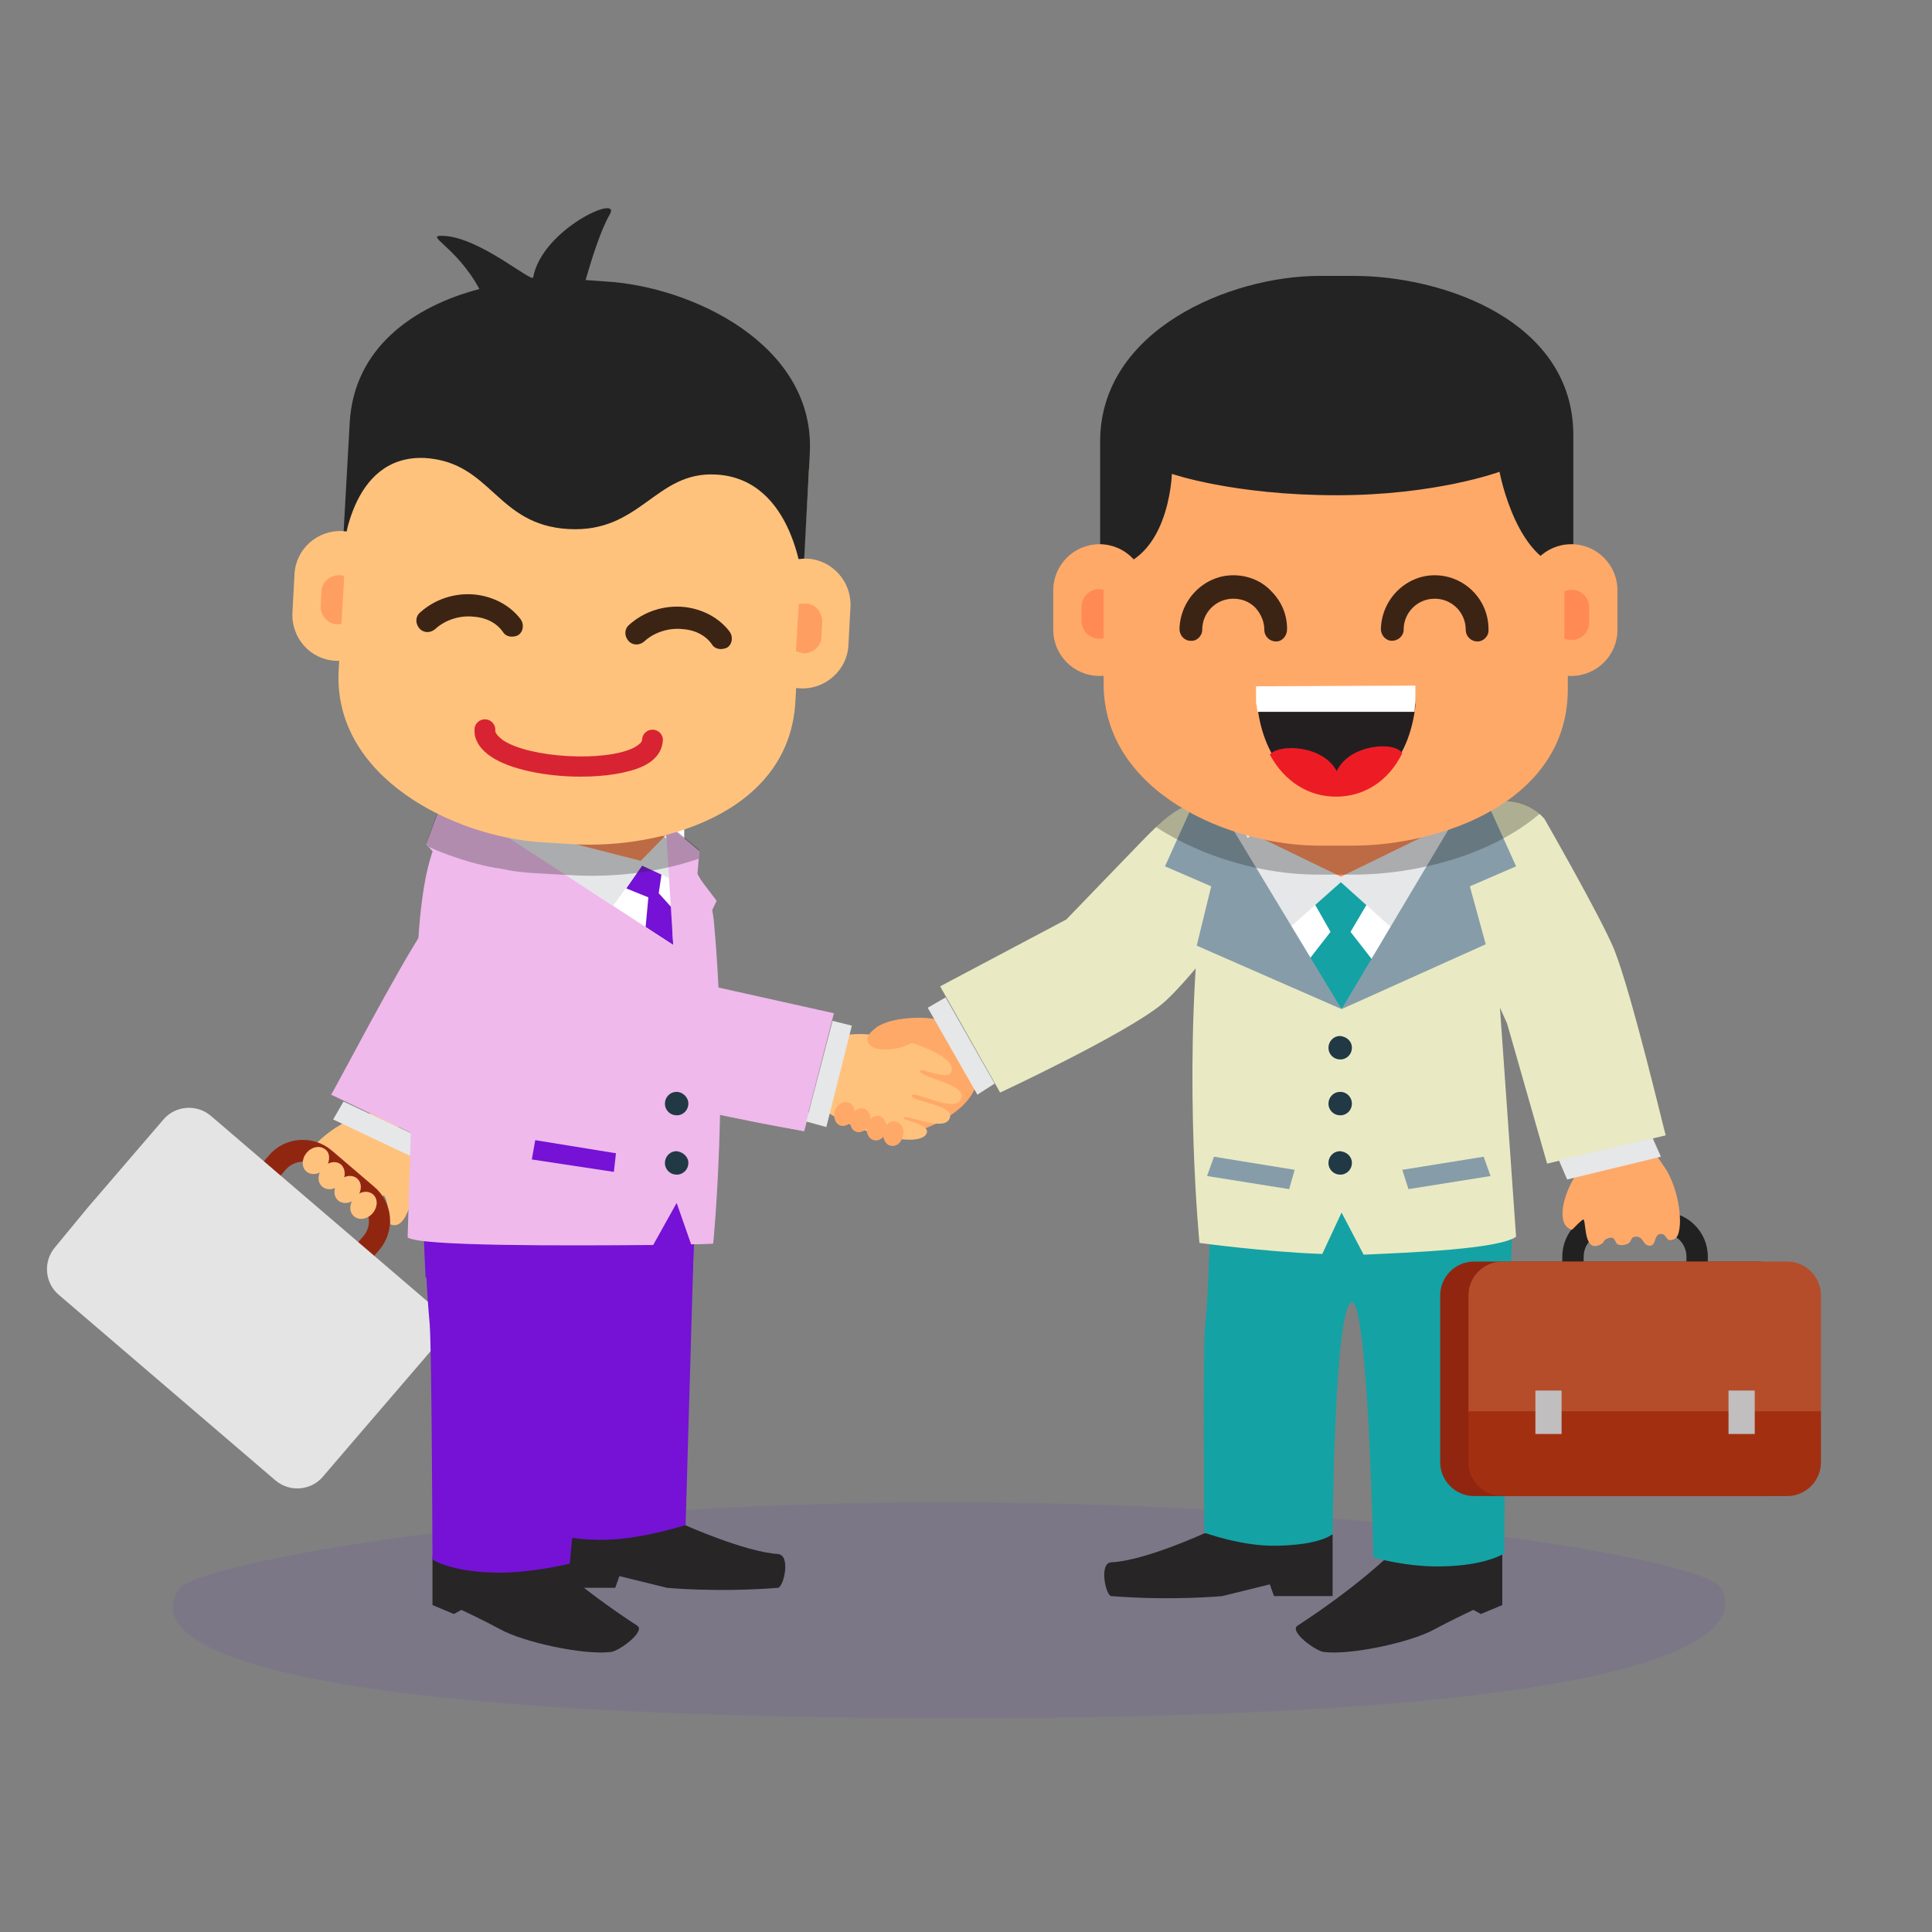 <?xml version="1.0" encoding="utf-8"?>
<!-- Generator: Adobe Illustrator 23.0.3, SVG Export Plug-In . SVG Version: 6.00 Build 0)  -->
<!DOCTYPE svg PUBLIC "-//W3C//DTD SVG 1.1//EN" "http://www.w3.org/Graphics/SVG/1.1/DTD/svg11.dtd">
<svg version="1.1" id="_x31_" xmlns:x="http://ns.adobe.com/Extensibility/1.0/" xmlns:i="http://ns.adobe.com/AdobeIllustrator/10.0/" xmlns:graph="http://ns.adobe.com/Graphs/1.0/"
	 xmlns="http://www.w3.org/2000/svg" xmlns:xlink="http://www.w3.org/1999/xlink" x="0px" y="0px" viewBox="0 0 280.1 280.1"
	 style="enable-background:new 0 0 280.1 280.1;" xml:space="preserve">
<rect x="0" y="0" width="280.1" height="280.1" fill="#808080" stroke="none"/>
<style type="text/css">
	.st0{opacity:0.3;fill:#726396;}
	.st1{fill:#FFC27D;}
	.st2{fill:#912610;}
	.st3{fill:#E4E4E4;}
	.st4{fill:#EFB9EB;}
	.st5{fill:#E6E7E8;}
	.st6{fill:#272526;}
	.st7{fill:#7512D6;}
	.st8{fill:#E9EAC3;}
	.st9{fill:#FFA969;}
	.st10{fill:#14A2A5;}
	.st11{fill:#FFFFFF;}
	.st12{fill:#FF8A54;}
	.st13{fill:#869CA9;}
	.st14{opacity:0.3;fill:#232323;}
	.st15{fill:#232323;}
	.st16{fill:#3C2415;}
	.st17{fill:#231F20;}
	.st18{fill:#ED1C24;}
	.st19{fill:#213945;}
	.st20{fill:#212121;}
	.st21{fill:#B54D2A;}
	.st22{fill:#A32F11;}
	.st23{fill:#C0BEBF;}
	.st24{fill:#D82432;}
	.st25{fill:#DE7540;}
	.st26{fill:#FF9E61;}
</style>
<path class="st0" d="M249.6,230.3c4,7.8-12.4,18.8-110.8,18.8S20,238.9,26,230.3c2.4-3.5,49.1-12.5,110.8-12.5
	C198.6,217.8,247.5,226.1,249.6,230.3z"/>
<g>
	<path class="st1" d="M44.3,168.7c0.2,0.4,1.5-0.5,2.9,0.6c2.8,2.3,6.9,6.9,8.3,4.1c0.3-0.6,0.8,1.8,0.8,1.9c0,0,0.2,0.6,0.2,0.9
		c0,0.4,0.1,1.3,0.1,1.3c3,1.4,4.4-8.2,3-11.6c-0.3-0.7,0,0-0.5-0.6c-0.2-0.2-1.3-1.9-1.5-2.1c-1.8-1.9-2.5-2.2-4.9-1.5
		C48.3,162.7,43.7,167.3,44.3,168.7z"/>
	<g>
		<g>
			<path class="st2" d="M34.1,173.2l4.9-5.7c2.3-2.7,6.4-3,9.1-0.7l6.2,5.3c2.7,2.3,3,6.4,0.7,9.1l-4.9,5.7c-2.3,2.7-6.4,3-9.1,0.7
				l-6.2-5.3C32.1,180.1,31.8,176,34.1,173.2z M46.1,169.2c-1.4-1.2-3.5-1-4.7,0.4l-4.9,5.7c-1.2,1.4-1,3.5,0.4,4.7l6.2,5.3
				c1.4,1.2,3.5,1,4.7-0.4l4.9-5.7c1.2-1.4,1-3.5-0.4-4.7L46.1,169.2z"/>
		</g>
		<path class="st3" d="M62,188.7l-31.4-26.9c-2.1-1.8-5.2-1.5-6.9,0.5l-11,12.8L8,180.8c-1.8,2.1-1.5,5.2,0.5,6.9l31.4,26.9
			c2.1,1.8,5.2,1.5,6.9-0.5l4.8-5.6l11-12.8C64.3,193.6,64.1,190.5,62,188.7z"/>
	</g>
	<g>
		<g>
			<path class="st4" d="M61.7,134.4c2.9-4.2,13.8-16.4,13.8-16.4c4.1-3,9.6-1.2,12.7,2.9c3,4.1,1,8.7-2.6,12.3
				c-3.3,3.3-11,14.9-11,14.9l-10.3,18.4l-16.3-7.8C48.1,158.8,57.8,140.1,61.7,134.4z"/>
		</g>
	</g>
	<polygon class="st5" points="62.6,165.7 61.4,168.5 48.3,162.3 49.8,159.7 	"/>
	<path class="st1" d="M49.5,171.5c-0.7,0.9-1.9,1.2-2.7,0.6c-0.8-0.6-0.8-1.8-0.1-2.7c0.7-0.9,1.9-1.2,2.7-0.6
		C50.1,169.4,50.2,170.6,49.5,171.5z"/>
	<path class="st1" d="M51.8,173.5c-0.7,0.9-1.9,1.2-2.7,0.6c-0.8-0.6-0.8-1.8-0.1-2.7c0.7-0.9,1.9-1.2,2.7-0.6
		C52.5,171.4,52.5,172.6,51.8,173.5z"/>
	<path class="st1" d="M54.1,175.8c-0.7,0.9-1.9,1.2-2.7,0.6c-0.8-0.6-0.8-1.8-0.1-2.7c0.7-0.9,1.9-1.2,2.7-0.6
		C54.8,173.7,54.8,174.9,54.1,175.8z"/>
	<path class="st1" d="M47.2,169.3c-0.7,0.9-1.9,1.2-2.7,0.6c-0.8-0.6-0.8-1.8-0.1-2.7c0.7-0.9,1.9-1.2,2.7-0.6
		C47.9,167.1,47.9,168.4,47.2,169.3z"/>
</g>
<path class="st6" d="M80.7,221.3v8.9h8.5l0.6-1.7l6.9,1.7c0,0,7.2,0.7,16.1,0c0.8-0.1,1.9-4.7,0-4.9c-4.8-0.3-13.5-4.2-13.5-4.2
	L80.7,221.3z"/>
<path class="st7" d="M76,164.4l9.8,0.8c0.1,0,0.1-0.1,0.1-0.1l15,4.3l-1.5,51.7c0,0-5.6,1.8-10.6,2.1c-6.6,0.3-9.3-1.2-9.3-1.2
	s-2.1-29.9-2.7-34C73.6,167.7,76,164.4,76,164.4z"/>
<path class="st6" d="M62.7,225.6v7.1l3.1,1.3l1.1-0.6c0,0,3.4,1.6,5.6,2.8c3.4,1.9,12.2,3.8,16.1,3.3c1.3-0.2,5-3,3.8-3.8
	c-8.9-5.8-13.6-10.5-13.6-10.5L62.7,225.6z"/>
<path class="st6" d="M217.8,224.5v8.2l-3.1,1.3l-1.1-0.6c0,0-3.4,1.6-5.6,2.8c-3.4,1.9-12.2,3.8-16.1,3.3c-1.3-0.2-5-3-3.8-3.8
	c8.9-5.8,13.6-10.5,13.6-10.5L217.8,224.5z"/>
<path class="st7" d="M63.1,168.6l9.7,1.4c0.1,0,0.1-0.1,0.1-0.1l14.7,5.3l-5,51.5c0,0-5.7,1.4-10.7,1.3c-6.6-0.1-9.2-1.9-9.2-1.9
	s-0.1-29.9-0.4-34.1C60.5,171.8,63.1,168.6,63.1,168.6z"/>
<g>
	<path class="st7" d="M61.7,185.2c-0.2-4.2-0.4-8.5-0.3-11.1c0.1-1.3,8-7,8-7c0.1,0,0.1-0.1,0.1-0.1l31.3,5.3c0,0-0.1,7.3-0.4,12.8
		c-0.3,0,0,0-0.6,0c-0.5,0-2.3-3.4-2.3-3.4l-1.8,3.6C84,185.5,64.5,186.3,61.7,185.2z"/>
</g>
<path class="st4" d="M103.5,133.6c-1-10.6-14-19.6-24.5-18.1l-0.7,0.1c-10.5,1.4-16.1-0.9-17.6,19.8c-0.6,8.5-1.6,44-1.6,44
	c1.7,1.3,22.8,1.2,35.6,1.1l3.4-6.1l2.1,6c2,0,3.2-0.1,3.2-0.1S105.7,157.3,103.5,133.6z"/>
<g>
	<g>
		<path class="st8" d="M168.3,145.7c4-3.2,12.4-14.7,12.4-14.7c2.7-4.3,1.4-10-2.9-12.7c-4.3-2.7-6.3-2.5-12.1,3.5l-11.1,11.5
			l-18.3,9.7l8.7,15.4C145,158.4,162.8,150.1,168.3,145.7z"/>
	</g>
</g>
<path class="st9" d="M131.9,164.3c-4,0.7-2.8-4.8-3.7-6.2c-0.9-1.3,1-1.2-0.1-2.3c-0.7-0.8-0.8,0.1-1.6-0.9
	c-1.5-1.6,2.9-3.3,2.5-3.6c0,0-1.9-0.5-2.1-0.8c-2.3-2.4,7.7-4.1,10.6-2c0.6,0.5,1.4,1.8,1.8,2.5c0.2,0.2,1.5,1.7,1.6,2
	c1.4,2.2,1.6,3,0.3,5.1C139.3,162,133.4,164,131.9,164.3z"/>
<polygon class="st5" points="137.1,144.6 134.5,146.1 141.7,158.7 144.2,157.1 "/>
<path class="st6" d="M193.2,222.5v8.9h-8.5l-0.6-1.7l-6.9,1.7c0,0-7.2,0.7-16.1,0c-0.8-0.1-1.8-4.8,0-4.9c4.8-0.2,13.5-4.2,13.5-4.2
	L193.2,222.5z"/>
<path class="st10" d="M217.7,165.7l-9.7,1.4c-0.1,0-0.1-0.1-0.1-0.1l-32.3,5.3c0,0-0.3,15-0.9,20.2c-0.3,3-0.1,29.7-0.1,29.7
	s5.4,2,10.4,1.9c6.6-0.1,8.2-1.7,8.2-1.7s0.2-33.2,2.8-33.6c2.4,0.2,3.1,37,3.1,37s4.8,1.4,9.8,1.3c6.6-0.1,9.2-1.9,9.2-1.9
	s0.1-32,0.4-36.1C220.3,168.8,217.7,165.7,217.7,165.7z"/>
<g>
	<path class="st10" d="M194.6,182.4l3.2,4.1c6.1-0.2,17.5-0.7,21.2-2.1c0.2-4.2,0.3-7.4,0.2-10c-0.1-1.3-0.2-2.6-0.3-4
		c-0.4-3.8-1.2-4.6-1.2-4.6l-9.7,1.4c-0.1,0-0.1-0.1-0.1-0.1l-32.3,5.3c0,0-0.1,6.6-0.4,12.6c2.8,0.4,10.1,1.2,16.6,1.5L194.6,182.4
		z"/>
</g>
<path class="st8" d="M194.5,175.8l3.2,6.1c6.7-0.3,19.6-0.8,22.1-2.6c0,0-2.5-35.5-3.1-44c-1.5-20.7-7.1-18.4-17.6-19.8l-0.7-0.1
	c-10.5-1.4-23.5,7.6-24.5,18.1c-2.3,23.6,0,46.7,0,46.7s9.5,1.3,17.8,1.6L194.5,175.8z"/>
<g>
	<g>
		<path class="st8" d="M234,137.6c-2-4.8-10.1-18.9-10.1-18.9c-3.4-3.8-9.2-3.1-13,0.2c-3.8,3.4-3.4,8.8,0,12.6l7.6,16.9l5.8,20.3
			l17.2-4.1C241.4,164.5,236.6,144.1,234,137.6z"/>
	</g>
</g>
<path class="st11" d="M178.3,102.2l-0.1,16.2c0,7.7,16.2,27.9,16.2,27.9s16.2-19.4,16.3-27.3l0.1-16.6L178.3,102.2z"/>
<path class="st12" d="M181.3,104.8l-0.1,13.2c0,6.3,7.2,9.3,12.2,9.3l1.9,0c5,0,12.3-2.4,12.3-8.9l0.1-13.5L181.3,104.8z"/>
<polygon class="st10" points="199.3,139.6 195.8,135.1 198.4,130.7 194.4,127.3 190.4,130.7 192.9,135.1 189.4,139.6 194.5,146.3 
	"/>
<polygon class="st5" points="210.8,119.1 194.4,127.1 177.9,119.1 186.4,135 194.4,127.9 202.3,135 "/>
<polygon class="st13" points="214.2,113.2 219.8,125.6 213.1,128.5 215.4,136.9 194.5,146.3 "/>
<polygon class="st13" points="174.5,113.2 168.9,125.6 175.6,128.5 173.5,137.1 194.5,146.3 "/>
<path class="st14" d="M196.3,126.8c8.6,0,19.6-2.6,26.9-8.8c-3.2-2.9-8.2-2.3-11.7,0.4c-2.9-2.3-7-2.1-12.3-2.8l-0.7-0.1
	c-5.9-0.8-12.7,1.7-17.6,6c-0.7-1.3-1.8-2.4-3.1-3.2c-3.8-2.4-5.8-2.5-10.2,1.6c7,4.6,16,6.9,23.3,6.9L196.3,126.8z"/>
<path class="st9" d="M160,65.6l0,33.5c0,15.9,18.5,23.5,31.2,23.5l4.9,0c12.7,0,31.2-6.3,31.2-22.7l0-34.4l-37.8-17.3L160,65.6z"/>
<path class="st15" d="M159.5,82.5l0-18.5c0-16.2,18.9-24,31.8-24l5,0c12.9,0,31.8,6.5,31.8,23.1l0,19.4c-8.1,0-10.7-14.1-10.7-14.1
	s-9.2,3.4-23.6,3.4c-15,0-23.9-3.1-23.9-3.1S169.5,82.5,159.5,82.5z"/>
<g>
	<g>
		<path class="st16" d="M185,93C185,93,185,93,185,93c-0.9,0-1.7-0.7-1.7-1.7c0-1.2-0.5-2.3-1.3-3.2c-0.9-0.9-2-1.3-3.2-1.3
			c-2.5,0-4.5,2-4.5,4.5c0,0.9-0.8,1.7-1.7,1.6c-0.9,0-1.6-0.8-1.6-1.7c0.1-4.3,3.6-7.8,7.8-7.8c0,0,0,0,0,0c2.1,0,4.1,0.8,5.5,2.3
			c1.5,1.5,2.3,3.4,2.3,5.5C186.6,92.2,185.9,93,185,93z"/>
	</g>
	<g>
		<path class="st16" d="M214.2,93c-0.9,0-1.7-0.7-1.7-1.7c0-2.5-2-4.5-4.5-4.5c0,0,0,0,0,0c-2.5,0-4.5,2-4.5,4.5
			c0,0.9-0.8,1.6-1.7,1.6c-0.9,0-1.6-0.8-1.6-1.7c0.1-4.3,3.6-7.8,7.8-7.8c0,0,0,0,0,0c4.3,0,7.8,3.5,7.8,7.8
			C215.9,92.2,215.1,93,214.2,93z"/>
	</g>
	<g>
		<g>
			<path class="st17" d="M205.1,103.2l-22.7,0c1.2,7.7,5.8,11.9,11.3,11.9c6,0,10.9-4.9,11.6-13.7
				C205.2,102,205.1,102.6,205.1,103.2z"/>
			<path class="st11" d="M182.1,99.5C182.1,99.5,182.1,99.5,182.1,99.5c0,0.3,0,0.6,0,0.9c0,0.1,0,0.1,0,0.2c0,0.3,0,0.5,0,0.8
				c0,0,0,0.1,0,0.1c0,0.3,0,0.6,0.1,0.8c0,0,0,0,0,0c0,0.3,0.1,0.6,0.1,0.9c0,0,0,0,0,0l22.7,0c0.1-0.6,0.2-1.2,0.2-1.8
				c0,0,0,0,0-0.1c0-0.3,0-0.6,0-0.9c0,0,0-0.1,0-0.1c0-0.3,0-0.6,0-0.9L182.1,99.5z"/>
		</g>
		<g>
			<path class="st18" d="M193.7,115.5c4,0,7.6-2.2,9.6-6.3c-1.1-1.8-7.7-1.3-9.5,2.6c-2-3.8-8.4-4-9.7-2.4
				C186.2,113.3,189.7,115.5,193.7,115.5z"/>
		</g>
	</g>
</g>
<g>
	<path class="st9" d="M166.1,91.3c0,3.7-3,6.7-6.7,6.7l0,0c-3.7,0-6.7-3-6.7-6.7l0-5.7c0-3.7,3-6.7,6.7-6.7l0,0c3.7,0,6.7,3,6.7,6.7
		L166.1,91.3z"/>
	<path class="st9" d="M221.1,91.3c0,3.7,3,6.7,6.7,6.7l0,0c3.7,0,6.7-3,6.7-6.7l0-5.7c0-3.7-3-6.7-6.7-6.7l0,0c-3.7,0-6.7,3-6.7,6.7
		L221.1,91.3z"/>
	<path class="st12" d="M160,85.5c-0.2,0-0.4-0.1-0.6-0.1c-1.5,0-2.6,1.2-2.6,2.6l0,2c0,1.5,1.2,2.6,2.6,2.6c0.2,0,0.4,0,0.6-0.1
		L160,85.5z"/>
	<path class="st12" d="M227.8,85.5c-0.4,0-0.7,0.1-1,0.2l0,6.9c0.3,0.1,0.7,0.2,1,0.2c1.5,0,2.6-1.2,2.6-2.6v-2
		C230.4,86.6,229.3,85.5,227.8,85.5z"/>
</g>
<path class="st19" d="M196,151.9c0,0.9-0.7,1.7-1.7,1.7c-0.9,0-1.7-0.7-1.7-1.7c0-0.9,0.7-1.7,1.7-1.7
	C195.3,150.3,196,151,196,151.9z"/>
<path class="st19" d="M196,160c0,0.9-0.7,1.7-1.7,1.7c-0.9,0-1.7-0.7-1.7-1.7c0-0.9,0.7-1.7,1.7-1.7C195.3,158.3,196,159.1,196,160z
	"/>
<path class="st19" d="M196,168.6c0,0.9-0.7,1.7-1.7,1.7c-0.9,0-1.7-0.7-1.7-1.7c0-0.9,0.7-1.7,1.7-1.7
	C195.3,167,196,167.7,196,168.6z"/>
<polygon class="st13" points="215.1,167.7 216.1,170.5 204.2,172.4 203.3,169.6 "/>
<polygon class="st13" points="176,167.7 175,170.5 186.9,172.4 187.7,169.6 "/>
<g>
	<g>
		<path class="st20" d="M241.1,196.2H233c-3.6,0-6.5-2.9-6.5-6.5v-7.5c0-3.6,2.9-6.5,6.5-6.5h8.1c3.6,0,6.5,2.9,6.5,6.5v7.5
			C247.6,193.2,244.7,196.2,241.1,196.2z M233,178.8c-1.9,0-3.4,1.5-3.4,3.4v7.5c0,1.9,1.5,3.4,3.4,3.4h8.1c1.9,0,3.4-1.5,3.4-3.4
			v-7.5c0-1.9-1.5-3.4-3.4-3.4H233z"/>
	</g>
	<path class="st2" d="M259.9,212c0,2.7-2.2,4.9-4.9,4.9h-41.3c-2.7,0-4.9-2.2-4.9-4.9v-24.2c0-2.7,2.2-4.9,4.9-4.9h41.3
		c2.7,0,4.9,2.2,4.9,4.9V212z"/>
	<g>
		<path class="st21" d="M264,187.8c0-2.7-2.2-4.9-4.9-4.9h-41.3c-2.7,0-4.9,2.2-4.9,4.9v16.9H264V187.8z"/>
		<path class="st22" d="M217.8,216.9h41.3c2.7,0,4.9-2.2,4.9-4.9v-7.4h-51.1v7.4C212.9,214.7,215.1,216.9,217.8,216.9z"/>
	</g>
	<rect x="222.6" y="201.6" class="st23" width="3.8" height="6.3"/>
	<rect x="250.6" y="201.6" class="st23" width="3.8" height="6.3"/>
</g>
<path class="st9" d="M242.8,179.6c-1.4,0.7-1-0.7-2-0.7c-1.1,0-0.6,1.8-1.7,1.7c-1-0.1-0.8-1.4-2-1.3c-1,0.1-0.2,1-1.8,1.2
	c-1.6,0.2-0.7-1.4-2.1-1c-1,0.3-0.3,0.7-1.6,1.1c-2.1,0.6-1.6-4-2.1-3.8c0,0-0.5,0.4-0.7,0.6c-0.3,0.3-0.9,0.9-0.9,0.9
	c-3.2-0.9-0.2-8.7,3-10.4c0.7-0.4,2.2-0.4,3-0.5c0.3-0.1,2.2-0.5,2.5-0.6c2.6-0.3,3.4,0,4.7,2.1
	C243.7,172.4,244.2,178.9,242.8,179.6z"/>
<polygon class="st5" points="226,168.2 227.2,171 240.8,167.7 239.6,165 "/>
<path class="st11" d="M99.1,102.2l0.1,16.2c0,7.7,0,21.4,0,21.4s-32.5-13-32.5-20.9l-0.1-16.6L99.1,102.2z"/>
<path class="st12" d="M97.6,104.3l0.1,13.2c0,6.3-7.2,9.3-12.2,9.3l-1.9,0c-5,0-12.3-2.4-12.3-8.9l-0.1-13.5L97.6,104.3z"/>
<polygon class="st5" points="69.4,118.8 92.9,124.8 97,120.6 97,127.3 93.1,125.5 88.9,131.3 "/>
<polygon class="st7" points="93.1,125.5 90.8,128.8 94,130.1 93.6,134.4 97.6,137 97.4,131.6 95.5,129.5 95.9,126.8 "/>
<polygon class="st7" points="77.6,165.3 77.1,168.1 89,169.9 89.3,167.2 "/>
<g>
	<g>
		<g>
			<path class="st4" d="M90.8,157.9c-4.7-2-15.8-10.9-15.8-10.9c-3.7-3.4-4-9.3-0.6-13c3.4-3.7,5.4-4,12.6,0.2l13.7,8.2l20.2,4.5
				l-4.4,17.1C116.6,163.9,97.2,160.6,90.8,157.9z"/>
		</g>
	</g>
	<g>
		<path class="st4" d="M70.4,143.3c-2.3-2.4-2.2-6-2.6-6.6c-2.4,5,2.2,9.9,3.8,11.5c0,0,14.4,7.6,19.2,9.7
			c6.4,2.8,25.8,6.1,25.8,6.1l0.7-2.7c-5.1-0.9-20.7-3.8-26.5-6.3C85.6,152.7,74.1,147.2,70.4,143.3z"/>
	</g>
	<path class="st1" d="M134.3,164.4c0.8-1.4-3.4-1.9-3.3-2.3c0.1-0.8,5.9,2.2,6.7,0c0.7-2-5.9-2.4-5.5-3.3c0.3-0.8,6.4,2.8,7.2,0.4
		c0.7-2.1-6.4-3-6-4c0.2-0.4,4,1.5,4.5,0.2c1.4-3.3-14.9-7.5-17-4.4c-0.5,0.7-0.7,2.2-0.9,3c-0.1,0.3-0.9,2.2-0.9,2.5
		c-0.6,2.6-1.7,2.6,0.2,4.2c1,1,4.1,2.5,6.1,3.2C129.5,165.3,133.5,165.8,134.3,164.4z"/>
	<polygon class="st5" points="120.7,148 123.5,148.7 119.8,163.4 116.9,162.6 	"/>
</g>
<polygon class="st4" points="64.4,115.4 61.8,122.4 70.3,131.9 81,134.2 80.5,139.1 99.2,140.4 103.9,130.6 101.1,126.9 
	101.4,123.4 96.5,119.3 97.6,137 "/>
<path class="st14" d="M96.6,121.6c-4.9-4.3-11.7-6.9-17.7-6.1l-0.7,0.1c-4.4,0.6-8,0.5-10.7,1.8l-3.2-2.1l-2.5,7l0.4,0.5
	c5.1,2.3,10.6,3.5,15.4,3.8l5.5,0.3c5.5,0.3,12.1-0.3,18.2-2.4l0.1-1.3l-5-4.1L96.6,121.6z"/>
<g>
	<path class="st1" d="M51.1,64l-2,33.1c-0.9,15.7,16.9,24.2,29.3,25l4.8,0.3c12.5,0.7,31.1-4.4,32.1-20.5l2-33.9L51.1,64z"/>
	<g>
		<g>
			<path class="st16" d="M74.2,92.3c-0.5,0-1-0.2-1.3-0.7c-0.9-1.3-2.5-2.1-4.3-2.2c-2-0.2-4.1,0.5-5.5,1.8
				c-0.7,0.6-1.7,0.6-2.3-0.1c-0.6-0.7-0.6-1.7,0.1-2.3c2.1-1.9,5-2.9,8-2.6c2.7,0.3,5.1,1.6,6.6,3.6c0.5,0.7,0.4,1.8-0.4,2.3
				C74.9,92.2,74.6,92.3,74.2,92.3z"/>
		</g>
		<g>
			<path class="st16" d="M104.5,94.1c-0.5,0-1-0.2-1.3-0.7c-0.9-1.3-2.5-2.1-4.3-2.2c-2-0.2-4.1,0.5-5.5,1.8
				c-0.7,0.6-1.7,0.6-2.3-0.1c-0.6-0.7-0.6-1.7,0.1-2.3c2.1-1.9,5-2.9,8-2.6c2.7,0.3,5.1,1.6,6.6,3.6c0.5,0.7,0.4,1.8-0.4,2.3
				C105.2,94,104.8,94.1,104.5,94.1z"/>
		</g>
		<g>
			<path class="st24" d="M84.2,112.6c-4.9,0-10.2-1-13-2.9c-2.1-1.4-2.5-3-2.4-4c0-0.8,0.8-1.5,1.6-1.4c0.8,0,1.5,0.8,1.4,1.6
				c0,0.5,0.6,1,1.1,1.4c3.9,2.6,14.8,3.2,19,1.1c0.5-0.3,1.2-0.7,1.2-1.2c0-0.8,0.8-1.5,1.6-1.4c0.8,0,1.5,0.8,1.4,1.6
				c-0.1,1.1-0.6,2.6-2.9,3.7C91,112.1,87.7,112.6,84.2,112.6z"/>
		</g>
	</g>
	<g>
		<path class="st15" d="M50.7,61.3c0.6-10.9,9.3-16.9,18.8-19.4c-3.4-6.3-8.3-7.9-5.1-7.7c5.3,0.3,12.8,6.9,12.9,6
			c1.3-7,12.9-12.2,11.1-9.1c-1.3,2.2-2.7,6.7-3.5,9.5l2.8,0.2c12.6,0.7,30.6,9.2,29.7,25l-1,18.9c0,0-1.1-15.3-12.6-15.9
			c-8.8-0.5-10.9,8.5-21.4,7.9C71.9,76.1,71.3,67,61.6,66.4C50.5,65.9,49.7,80.4,49.6,81L50.7,61.3z"/>
		<path class="st25" d="M49.6,81L49.6,81C49.6,81.1,49.6,81.1,49.6,81z"/>
	</g>
	<g>
		<path class="st1" d="M55.6,89.6c-0.2,3.6-3.3,6.4-7,6.2l0,0c-3.6-0.2-6.4-3.3-6.2-7l0.3-5.6c0.2-3.6,3.3-6.4,7-6.2l0,0
			c3.6,0.2,6.4,3.3,6.2,7L55.6,89.6z"/>
		<path class="st1" d="M109.8,92.8c-0.2,3.6,2.6,6.8,6.2,7l0,0c3.6,0.2,6.8-2.6,7-6.2l0.3-5.6c0.2-3.6-2.6-6.8-6.2-7l0,0
			c-3.6-0.2-6.8,2.6-7,6.2L109.8,92.8z"/>
		<path class="st26" d="M49.9,83.5c-0.2-0.1-0.4-0.1-0.6-0.1c-1.4-0.1-2.7,1-2.7,2.4l-0.1,2c-0.1,1.4,1,2.7,2.4,2.7
			c0.2,0,0.4,0,0.6,0L49.9,83.5z"/>
		<path class="st26" d="M116.8,87.5c-0.4,0-0.7,0-1,0.1l-0.4,6.8c0.3,0.1,0.6,0.2,1,0.3c1.4,0.1,2.7-1,2.7-2.4l0.1-2
			C119.3,88.8,118.2,87.5,116.8,87.5z"/>
	</g>
</g>
<path class="st9" d="M134,148.9c0.3,1.1-1.3,2.4-3.6,3c-2.3,0.6-4.3,0.2-4.6-0.9c-0.3-1.1,1.3-2.4,3.6-3
	C131.7,147.4,133.8,147.8,134,148.9z"/>
<g>
	<path class="st9" d="M123.8,161.9c-0.3,0.9-1.1,1.5-1.9,1.3c-0.8-0.2-1.1-1.2-0.9-2.1c0.3-0.9,1.1-1.5,1.9-1.3
		C123.7,160,124.1,160.9,123.8,161.9z"/>
	<path class="st9" d="M126.1,162.8c-0.3,0.9-1.1,1.5-1.9,1.3c-0.8-0.2-1.1-1.2-0.9-2.1c0.3-0.9,1.1-1.5,1.9-1.3
		C126,160.9,126.4,161.9,126.1,162.8z"/>
	<path class="st9" d="M128.5,163.9c-0.2,1-1,1.6-1.8,1.4c-0.8-0.2-1.2-1.1-1-2.1c0.2-1,1-1.6,1.8-1.4
		C128.2,162,128.7,162.9,128.5,163.9z"/>
	<path class="st9" d="M130.9,164.7c-0.2,1-1,1.6-1.8,1.4c-0.8-0.2-1.2-1.1-1-2.1c0.2-1,1-1.6,1.8-1.4
		C130.7,162.8,131.2,163.7,130.9,164.7z"/>
</g>
<path class="st19" d="M99.8,160c0,0.9-0.7,1.7-1.7,1.7c-0.9,0-1.7-0.7-1.7-1.7c0-0.9,0.7-1.7,1.7-1.7C99,158.3,99.8,159.1,99.8,160z
	"/>
<path class="st19" d="M99.8,168.6c0,0.9-0.7,1.7-1.7,1.7c-0.9,0-1.7-0.7-1.7-1.7c0-0.9,0.7-1.7,1.7-1.7
	C99,167,99.8,167.7,99.8,168.6z"/>
<path class="st4" d="M61.4,129.5c2-1.5,8.6-10.3,27.7,5.5c19.1,15.9,4.8,11.8,4.8,11.8s-22.6-5.8-24.4-9.6c-1.8-3.8-3.3-6.8-5.8-5.5
	C61.1,133,61.4,129.5,61.4,129.5z"/>
</svg>

